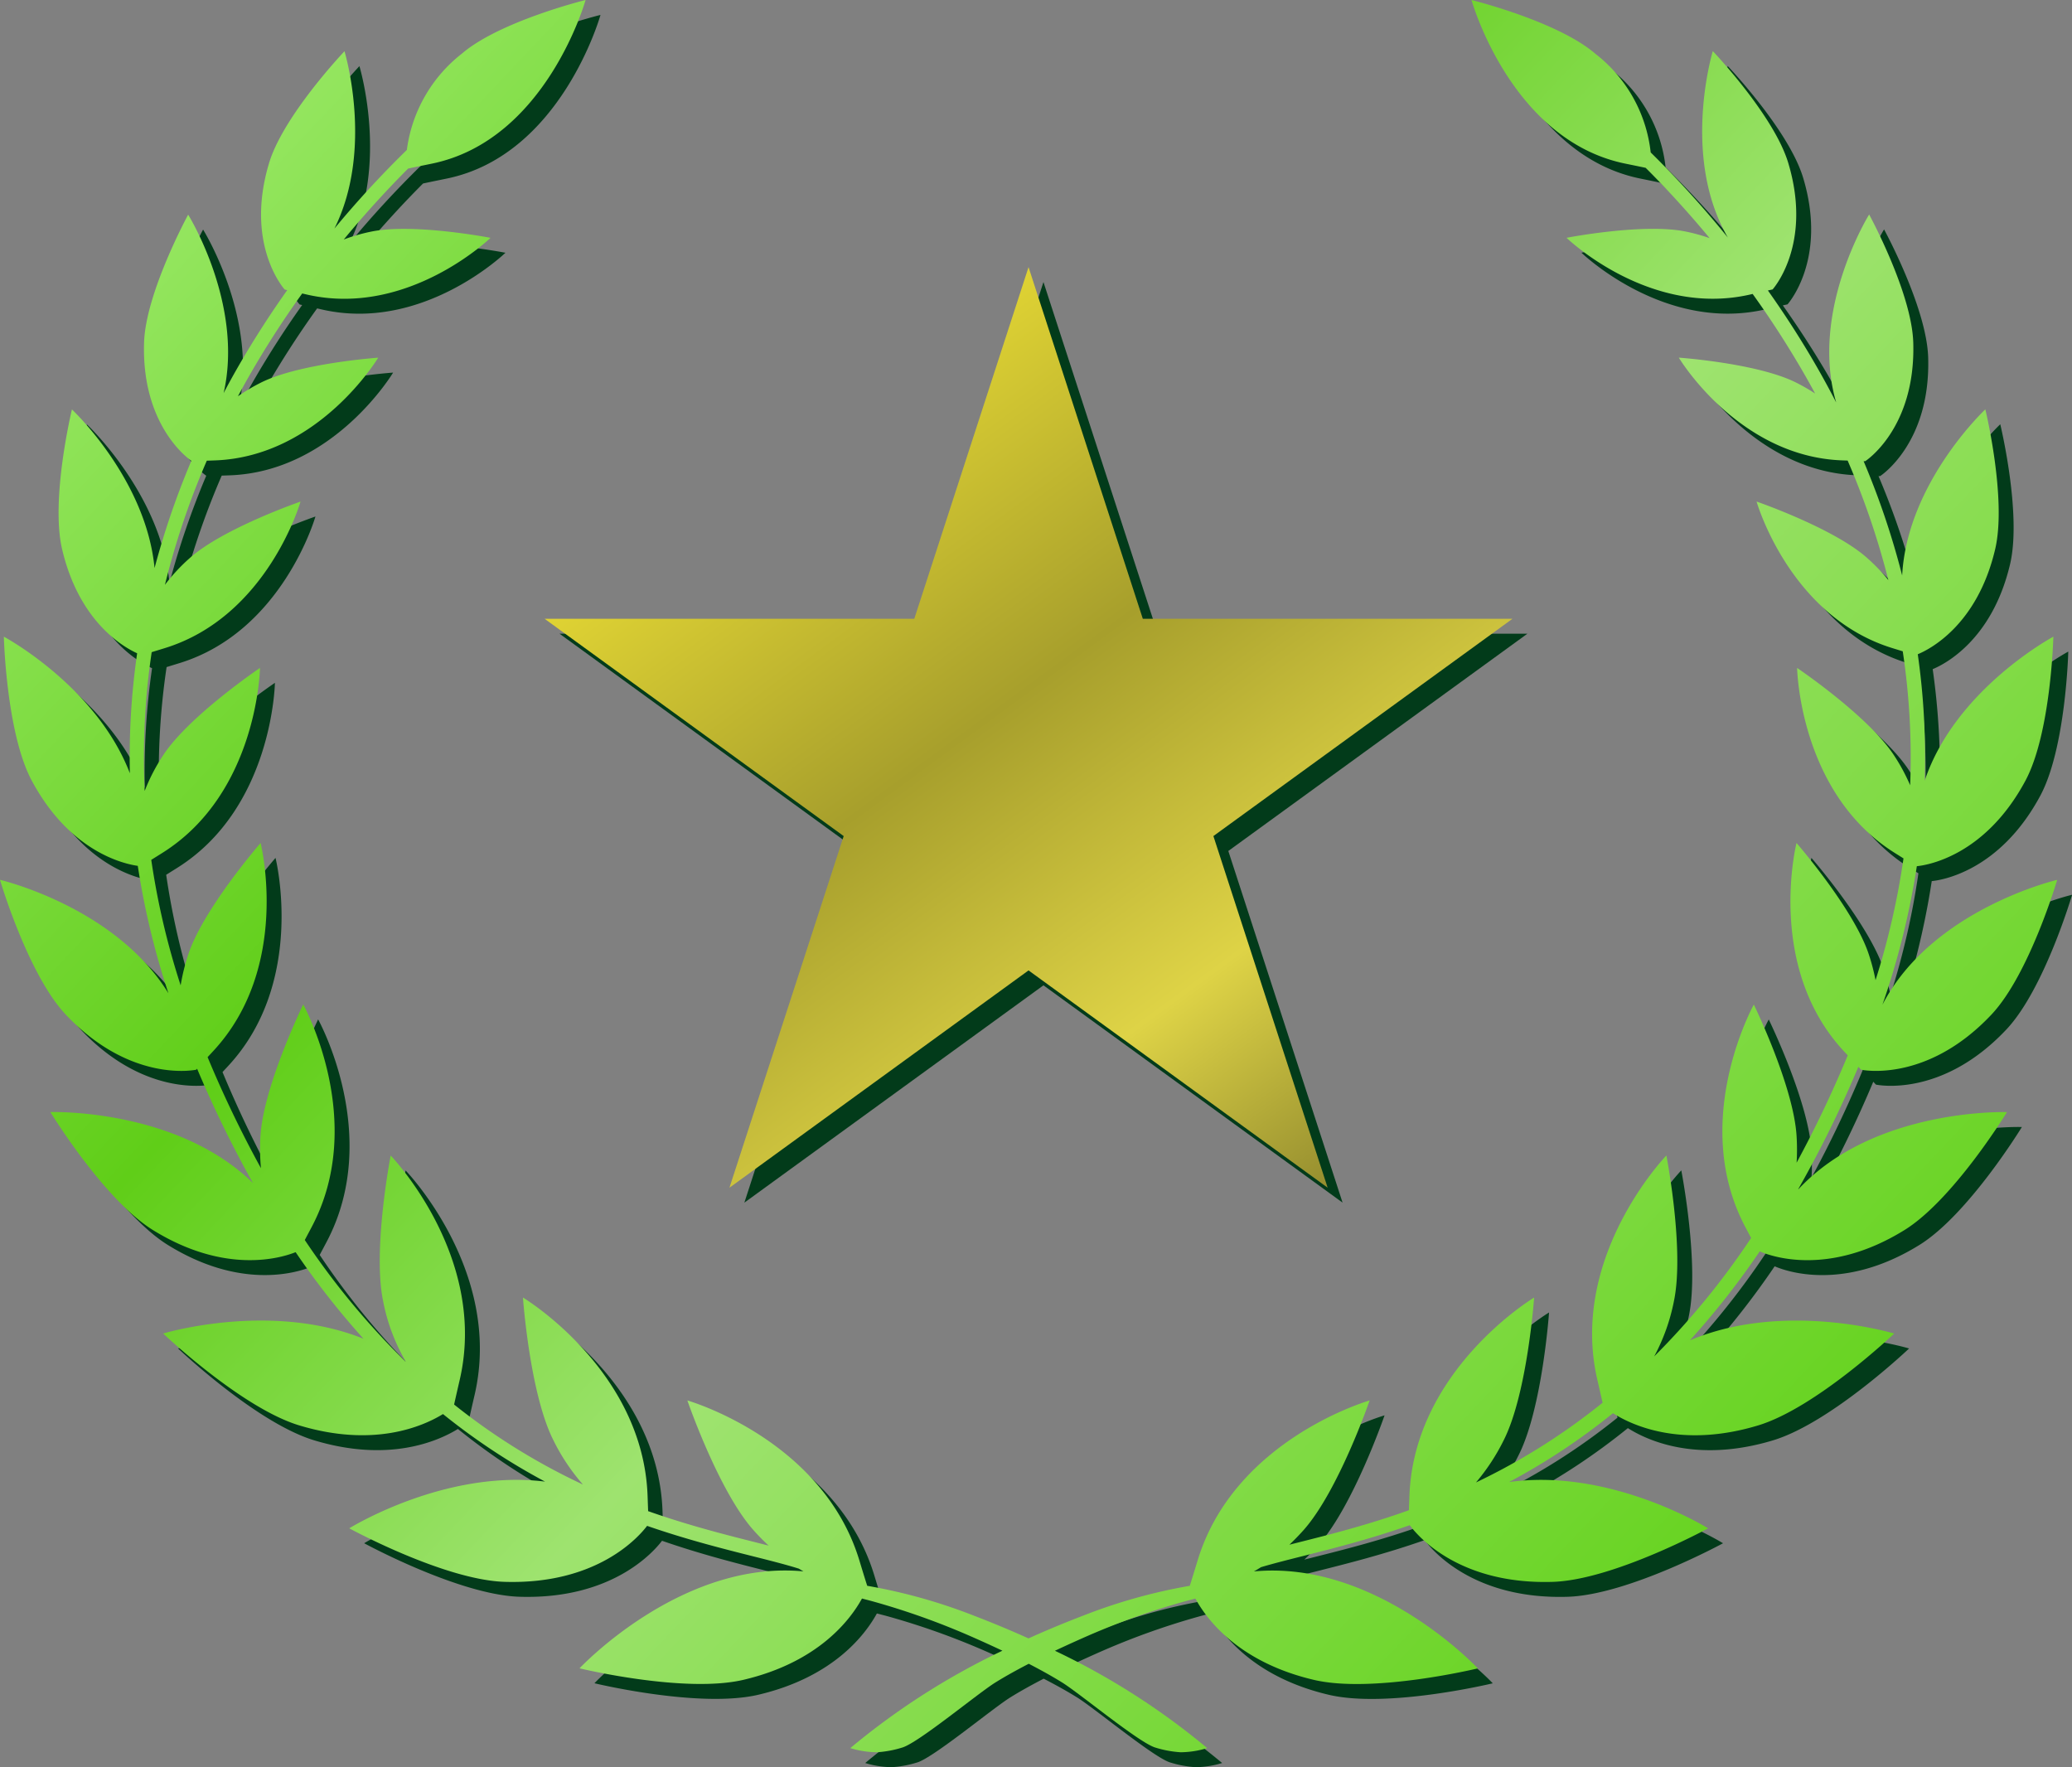 <svg id="Group_541" data-name="Group 541" xmlns="http://www.w3.org/2000/svg" xmlns:xlink="http://www.w3.org/1999/xlink" width="111.954" height="95.491" viewBox="0 0 111.954 95.491">
  <rect x="0" y="0" width="111.954" height="95.491" fill="#808080" stroke="none"/>
  <defs>
    <linearGradient id="linear-gradient" y1="0.087" x2="0.95" y2="0.84" gradientUnits="objectBoundingBox">
      <stop offset="0" stop-color="#a4ed75"/>
      <stop offset="0.344" stop-color="#60ce18"/>
      <stop offset="0.588" stop-color="#9ee36f"/>
      <stop offset="1" stop-color="#5fd115"/>
    </linearGradient>
    <clipPath id="clip-path">
      <rect id="Rectangle_548" data-name="Rectangle 548" width="111.148" height="94.685" fill="#023b1a"/>
    </clipPath>
    <clipPath id="clip-path-2">
      <rect id="Rectangle_548-2" data-name="Rectangle 548" width="111.148" height="94.685" fill="url(#linear-gradient)"/>
    </clipPath>
    <linearGradient id="linear-gradient-3" x1="0.123" y1="0.031" x2="0.915" y2="1.055" gradientUnits="objectBoundingBox">
      <stop offset="0" stop-color="#fff038"/>
      <stop offset="0.439" stop-color="#a79f2c"/>
      <stop offset="0.717" stop-color="#ded346"/>
      <stop offset="1" stop-color="#767025"/>
    </linearGradient>
  </defs>
  <g id="Group_531" data-name="Group 531" transform="translate(0.806 0.806)">
    <g id="Group_529" data-name="Group 529">
      <g id="Group_528" data-name="Group 528" clip-path="url(#clip-path)">
        <path id="Path_620" data-name="Path 620" d="M97.162,64.251a61.33,61.33,0,0,0,3.249-6.61c.1.113.133.145.138.152l.007-.007,0,.013c.015,0,3.526.761,7.05-2.984,2.045-2.173,3.548-7.275,3.548-7.275s-6.77,1.576-9.444,6.75a42.27,42.27,0,0,0,1.86-7.488c.455-.043,3.646-.485,5.863-4.611,1.385-2.577,1.514-7.79,1.514-7.79s-5.3,2.829-6.955,7.789a39.247,39.247,0,0,0-.371-6.84c.63-.26,3.211-1.557,4.18-5.669.642-2.72-.529-7.563-.529-7.563s-4.224,3.955-4.495,8.974a43.242,43.242,0,0,0-2.083-6.173l.077,0v-.009l.006.011c.006,0,2.741-1.762,2.6-6.414-.082-2.7-2.383-6.918-2.383-6.918s-3.235,5.2-1.781,10.158q-.458-.89-.927-1.716c-.887-1.562-1.823-3.01-2.763-4.337l.243-.053,0-.008.009.009c0-.005,2.182-2.4.847-6.84-.774-2.573-4.076-6.041-4.076-6.041s-1.729,5.7.813,10.075a55.087,55.087,0,0,0-4.169-4.6A7.82,7.82,0,0,0,86.194,2.9C84.158,1.147,79.508,0,79.508,0s2.117,7.577,8.31,8.841c.584.119.915.188,1.1.227.991.989,2.186,2.264,3.458,3.8a9.933,9.933,0,0,0-1.28-.354c-2.283-.475-6.454.335-6.454.335s4.461,4.319,9.924,3.064l.133-.031a51.071,51.071,0,0,1,2.919,4.555q.23.405.457.827a10.148,10.148,0,0,0-1.019-.588c-2.09-1.054-6.347-1.352-6.347-1.352s3.2,5.348,8.829,5.551l.293.01a42.574,42.574,0,0,1,2.2,6.456,10.141,10.141,0,0,0-1.137-1.185C99.091,28.54,94.911,27.1,94.911,27.1s1.773,6.211,7.348,7.922l.55.169a38.459,38.459,0,0,1,.4,7.238,10.4,10.4,0,0,0-.879-1.627c-1.392-2.124-5.228-4.712-5.228-4.712s.11,6.761,5.283,10l.465.291a41.058,41.058,0,0,1-1.511,6.578,11.063,11.063,0,0,0-.363-1.389c-.81-2.459-3.907-6.022-3.907-6.022S95.389,52.241,99.629,56.8l.208.223a62.025,62.025,0,0,1-2.763,5.8,11.744,11.744,0,0,0,0-1.418c-.153-2.7-2.311-7.126-2.311-7.126s-3.5,6.291-.454,12.032l.307.579a41.723,41.723,0,0,1-5.237,6.4A10.64,10.64,0,0,0,90.446,70.3c.579-2.782-.408-7.867-.408-7.867s-5.264,5.437-3.735,12.1c.163.71.246,1.074.288,1.259A34.562,34.562,0,0,1,79.75,80.1a11.151,11.151,0,0,0,1.5-2.285c1.279-2.538,1.642-7.705,1.642-7.705S76.4,74,76.154,80.826c-.012.323-.021.576-.028.774-2.234.8-4.271,1.312-5.973,1.741l-.484.122c.248-.235.5-.492.755-.777,1.893-2.12,3.58-7.017,3.58-7.017s-7.278,2.077-9.283,8.609c-.34,1.11-.418,1.356-.435,1.406a29.568,29.568,0,0,0-5.814,1.633q-1.489.571-2.9,1.209-1.407-.635-2.9-1.209a29.568,29.568,0,0,0-5.814-1.633c-.017-.051-.1-.3-.435-1.406-2.005-6.532-9.283-8.609-9.283-8.609s1.687,4.9,3.58,7.017c.272.305.542.577.807.825l-.673-.17c-1.667-.42-3.655-.922-5.834-1.691-.008-.205-.017-.472-.03-.824C34.748,74,28.256,70.108,28.256,70.108s.363,5.167,1.642,7.705a10.982,10.982,0,0,0,1.6,2.4,34.582,34.582,0,0,1-6.962-4.324c.032-.143.111-.5.308-1.353,1.529-6.659-3.735-12.1-3.735-12.1s-.987,5.085-.408,7.867a10.382,10.382,0,0,0,1.225,3.27l-.03-.02A41.4,41.4,0,0,1,16.468,67l.368-.694c3.044-5.741-.453-12.032-.453-12.032s-2.159,4.428-2.311,7.126A11.326,11.326,0,0,0,14.1,63.12a61.459,61.459,0,0,1-2.883-6l.3-.324c4.241-4.559,2.564-11.248,2.564-11.248s-3.1,3.563-3.907,6.022a10.753,10.753,0,0,0-.413,1.67,41.112,41.112,0,0,1-1.588-6.78l.592-.371c5.174-3.241,5.283-10,5.283-10S10.214,38.68,8.822,40.8a10.108,10.108,0,0,0-1.005,1.937,38.457,38.457,0,0,1,.379-7.5l.694-.213c5.575-1.711,7.348-7.922,7.348-7.922s-4.18,1.44-5.989,3.055A9.781,9.781,0,0,0,8.911,31.6a42.436,42.436,0,0,1,2.263-6.708l.432-.015c5.625-.2,8.829-5.551,8.829-5.551s-4.256.3-6.346,1.352a9.9,9.9,0,0,0-1.234.735c.178-.331.356-.658.536-.974a51.182,51.182,0,0,1,2.938-4.582l.251.058c5.463,1.255,9.924-3.064,9.924-3.064s-4.172-.81-6.455-.335a9.715,9.715,0,0,0-1.474.425c1.277-1.548,2.48-2.835,3.478-3.833.117-.025.431-.092,1.277-.265C29.523,7.577,31.64,0,31.64,0s-4.65,1.147-6.686,2.9a7.893,7.893,0,0,0-2.971,5.2,54.77,54.77,0,0,0-3.914,4.249c2.149-4.3.545-9.581.545-9.581s-3.3,3.468-4.075,6.041c-1.336,4.438.842,6.835.847,6.84l.009-.009,0,.008.125.027a51.7,51.7,0,0,0-2.782,4.364c-.22.387-.439.789-.655,1.2,1.1-4.8-1.916-9.641-1.916-9.641s-2.3,4.222-2.383,6.918c-.132,4.319,2.213,6.141,2.554,6.383a43.448,43.448,0,0,0-1.987,5.794c-.465-4.826-4.464-8.571-4.464-8.571s-1.171,4.843-.529,7.563c.914,3.881,3.261,5.252,4.052,5.613a39.225,39.225,0,0,0-.393,6.482C5.208,37.071.208,34.4.208,34.4s.128,5.214,1.514,7.79c2.058,3.829,4.953,4.485,5.723,4.594A42.019,42.019,0,0,0,9.1,53.669C6.226,48.988,0,47.539,0,47.539s1.5,5.1,3.548,7.275C7.071,58.559,10.582,57.8,10.6,57.8a.085.085,0,0,1,0-.013l.006.007.044-.049a61.716,61.716,0,0,0,3.016,6.176C9.511,59.862,2.723,60.087,2.723,60.087s2.893,4.737,5.542,6.376c3.914,2.422,6.922,1.508,7.708,1.194a43.507,43.507,0,0,0,3.666,4.677c-5.06-2.03-10.823-.281-10.823-.281s4.228,4.025,7.364,4.967c4.012,1.207,6.654.06,7.755-.616a35.08,35.08,0,0,0,5.514,3.65c-5.431-.678-10.578,2.524-10.578,2.524s5.126,2.793,8.4,2.892c4.99.152,7.234-2.419,7.693-3.025,2.128.738,4.071,1.228,5.709,1.641.934.235,1.781.449,2.488.67.085.051.169.1.252.148-6.614-.631-12.1,5.239-12.1,5.239s5.674,1.371,8.861.62c4.055-.955,5.773-3.249,6.4-4.391.217.057.432.11.654.173a39.773,39.773,0,0,1,5.069,1.8q.938.409,1.866.846a38.826,38.826,0,0,0-8.219,5.262,5.051,5.051,0,0,0,1.436.225,5.823,5.823,0,0,0,1.384-.259c.9-.284,4.07-2.923,5.022-3.513.585-.363,1.189-.692,1.8-1.01.611.318,1.215.647,1.8,1.01.952.59,4.125,3.229,5.022,3.513a5.826,5.826,0,0,0,1.384.259,5.051,5.051,0,0,0,1.436-.225A38.826,38.826,0,0,0,57,89.194q.927-.436,1.866-.846a39.774,39.774,0,0,1,5.069-1.8c.222-.063.436-.116.654-.173.624,1.142,2.341,3.437,6.4,4.391,3.187.751,8.861-.62,8.861-.62s-5.491-5.87-12.1-5.239c.126-.07.255-.148.385-.23.649-.193,1.4-.382,2.218-.589,1.666-.42,3.648-.919,5.819-1.679.379.517,2.605,3.218,7.721,3.062,3.273-.1,8.4-2.892,8.4-2.892s-5.261-3.274-10.758-2.5a35.129,35.129,0,0,0,5.616-3.721c1.05.667,3.722,1.9,7.831.664,3.136-.943,7.364-4.967,7.364-4.967s-5.93-1.8-11.04.369a43.383,43.383,0,0,0,3.776-4.81c.577.252,3.695,1.4,7.816-1.149,2.649-1.638,5.542-6.376,5.542-6.376s-7.156-.238-11.264,4.164" fill="#023b1a"/>
      </g>
    </g>
    <path id="Path_621" data-name="Path 621" d="M26.15,0,19.977,19H0L16.162,30.742l-6.173,19L26.15,38,42.312,49.741l-6.174-19L52.3,19H32.324Z" transform="translate(29.424 14.433)" fill="#023b1a"/>
  </g>
  <g id="Group_530" data-name="Group 530" transform="translate(0)">
    <g id="Group_529-2" data-name="Group 529">
      <g id="Group_528-2" data-name="Group 528" clip-path="url(#clip-path-2)">
        <path id="Path_620-2" data-name="Path 620" d="M97.162,64.251a61.33,61.33,0,0,0,3.249-6.61c.1.113.133.145.138.152l.007-.007,0,.013c.015,0,3.526.761,7.05-2.984,2.045-2.173,3.548-7.275,3.548-7.275s-6.77,1.576-9.444,6.75a42.27,42.27,0,0,0,1.86-7.488c.455-.043,3.646-.485,5.863-4.611,1.385-2.577,1.514-7.79,1.514-7.79s-5.3,2.829-6.955,7.789a39.247,39.247,0,0,0-.371-6.84c.63-.26,3.211-1.557,4.18-5.669.642-2.72-.529-7.563-.529-7.563s-4.224,3.955-4.495,8.974a43.242,43.242,0,0,0-2.083-6.173l.077,0v-.009l.006.011c.006,0,2.741-1.762,2.6-6.414-.082-2.7-2.383-6.918-2.383-6.918s-3.235,5.2-1.781,10.158q-.458-.89-.927-1.716c-.887-1.562-1.823-3.01-2.763-4.337l.243-.053,0-.008.009.009c0-.005,2.182-2.4.847-6.84-.774-2.573-4.076-6.041-4.076-6.041s-1.729,5.7.813,10.075a55.087,55.087,0,0,0-4.169-4.6A7.82,7.82,0,0,0,86.194,2.9C84.158,1.147,79.508,0,79.508,0s2.117,7.577,8.31,8.841c.584.119.915.188,1.1.227.991.989,2.186,2.264,3.458,3.8a9.933,9.933,0,0,0-1.28-.354c-2.283-.475-6.454.335-6.454.335s4.461,4.319,9.924,3.064l.133-.031a51.071,51.071,0,0,1,2.919,4.555q.23.405.457.827a10.148,10.148,0,0,0-1.019-.588c-2.09-1.054-6.347-1.352-6.347-1.352s3.2,5.348,8.829,5.551l.293.01a42.574,42.574,0,0,1,2.2,6.456,10.141,10.141,0,0,0-1.137-1.185C99.091,28.54,94.911,27.1,94.911,27.1s1.773,6.211,7.348,7.922l.55.169a38.459,38.459,0,0,1,.4,7.238,10.4,10.4,0,0,0-.879-1.627c-1.392-2.124-5.228-4.712-5.228-4.712s.11,6.761,5.283,10l.465.291a41.058,41.058,0,0,1-1.511,6.578,11.063,11.063,0,0,0-.363-1.389c-.81-2.459-3.907-6.022-3.907-6.022S95.389,52.241,99.629,56.8l.208.223a62.025,62.025,0,0,1-2.763,5.8,11.744,11.744,0,0,0,0-1.418c-.153-2.7-2.311-7.126-2.311-7.126s-3.5,6.291-.454,12.032l.307.579a41.723,41.723,0,0,1-5.237,6.4A10.64,10.64,0,0,0,90.446,70.3c.579-2.782-.408-7.867-.408-7.867s-5.264,5.437-3.735,12.1c.163.71.246,1.074.288,1.259A34.562,34.562,0,0,1,79.75,80.1a11.151,11.151,0,0,0,1.5-2.285c1.279-2.538,1.642-7.705,1.642-7.705S76.4,74,76.154,80.826c-.012.323-.021.576-.028.774-2.234.8-4.271,1.312-5.973,1.741l-.484.122c.248-.235.5-.492.755-.777,1.893-2.12,3.58-7.017,3.58-7.017s-7.278,2.077-9.283,8.609c-.34,1.11-.418,1.356-.435,1.406a29.568,29.568,0,0,0-5.814,1.633q-1.489.571-2.9,1.209-1.407-.635-2.9-1.209a29.568,29.568,0,0,0-5.814-1.633c-.017-.051-.1-.3-.435-1.406-2.005-6.532-9.283-8.609-9.283-8.609s1.687,4.9,3.58,7.017c.272.305.542.577.807.825l-.673-.17c-1.667-.42-3.655-.922-5.834-1.691-.008-.205-.017-.472-.03-.824C34.748,74,28.256,70.108,28.256,70.108s.363,5.167,1.642,7.705a10.982,10.982,0,0,0,1.6,2.4,34.582,34.582,0,0,1-6.962-4.324c.032-.143.111-.5.308-1.353,1.529-6.659-3.735-12.1-3.735-12.1s-.987,5.085-.408,7.867a10.382,10.382,0,0,0,1.225,3.27l-.03-.02A41.4,41.4,0,0,1,16.468,67l.368-.694c3.044-5.741-.453-12.032-.453-12.032s-2.159,4.428-2.311,7.126A11.326,11.326,0,0,0,14.1,63.12a61.459,61.459,0,0,1-2.883-6l.3-.324c4.241-4.559,2.564-11.248,2.564-11.248s-3.1,3.563-3.907,6.022a10.753,10.753,0,0,0-.413,1.67,41.112,41.112,0,0,1-1.588-6.78l.592-.371c5.174-3.241,5.283-10,5.283-10S10.214,38.68,8.822,40.8a10.108,10.108,0,0,0-1.005,1.937,38.457,38.457,0,0,1,.379-7.5l.694-.213c5.575-1.711,7.348-7.922,7.348-7.922s-4.18,1.44-5.989,3.055A9.781,9.781,0,0,0,8.911,31.6a42.436,42.436,0,0,1,2.263-6.708l.432-.015c5.625-.2,8.829-5.551,8.829-5.551s-4.256.3-6.346,1.352a9.9,9.9,0,0,0-1.234.735c.178-.331.356-.658.536-.974a51.182,51.182,0,0,1,2.938-4.582l.251.058c5.463,1.255,9.924-3.064,9.924-3.064s-4.172-.81-6.455-.335a9.715,9.715,0,0,0-1.474.425c1.277-1.548,2.48-2.835,3.478-3.833.117-.025.431-.092,1.277-.265C29.523,7.577,31.64,0,31.64,0s-4.65,1.147-6.686,2.9a7.893,7.893,0,0,0-2.971,5.2,54.77,54.77,0,0,0-3.914,4.249c2.149-4.3.545-9.581.545-9.581s-3.3,3.468-4.075,6.041c-1.336,4.438.842,6.835.847,6.84l.009-.009,0,.008.125.027a51.7,51.7,0,0,0-2.782,4.364c-.22.387-.439.789-.655,1.2,1.1-4.8-1.916-9.641-1.916-9.641s-2.3,4.222-2.383,6.918c-.132,4.319,2.213,6.141,2.554,6.383a43.448,43.448,0,0,0-1.987,5.794c-.465-4.826-4.464-8.571-4.464-8.571s-1.171,4.843-.529,7.563c.914,3.881,3.261,5.252,4.052,5.613a39.225,39.225,0,0,0-.393,6.482C5.208,37.071.208,34.4.208,34.4s.128,5.214,1.514,7.79c2.058,3.829,4.953,4.485,5.723,4.594A42.019,42.019,0,0,0,9.1,53.669C6.226,48.988,0,47.539,0,47.539s1.5,5.1,3.548,7.275C7.071,58.559,10.582,57.8,10.6,57.8a.085.085,0,0,1,0-.013l.006.007.044-.049a61.716,61.716,0,0,0,3.016,6.176C9.511,59.862,2.723,60.087,2.723,60.087s2.893,4.737,5.542,6.376c3.914,2.422,6.922,1.508,7.708,1.194a43.507,43.507,0,0,0,3.666,4.677c-5.06-2.03-10.823-.281-10.823-.281s4.228,4.025,7.364,4.967c4.012,1.207,6.654.06,7.755-.616a35.08,35.08,0,0,0,5.514,3.65c-5.431-.678-10.578,2.524-10.578,2.524s5.126,2.793,8.4,2.892c4.99.152,7.234-2.419,7.693-3.025,2.128.738,4.071,1.228,5.709,1.641.934.235,1.781.449,2.488.67.085.051.169.1.252.148-6.614-.631-12.1,5.239-12.1,5.239s5.674,1.371,8.861.62c4.055-.955,5.773-3.249,6.4-4.391.217.057.432.11.654.173a39.773,39.773,0,0,1,5.069,1.8q.938.409,1.866.846a38.826,38.826,0,0,0-8.219,5.262,5.051,5.051,0,0,0,1.436.225,5.823,5.823,0,0,0,1.384-.259c.9-.284,4.07-2.923,5.022-3.513.585-.363,1.189-.692,1.8-1.01.611.318,1.215.647,1.8,1.01.952.59,4.125,3.229,5.022,3.513a5.826,5.826,0,0,0,1.384.259,5.051,5.051,0,0,0,1.436-.225A38.826,38.826,0,0,0,57,89.194q.927-.436,1.866-.846a39.774,39.774,0,0,1,5.069-1.8c.222-.063.436-.116.654-.173.624,1.142,2.341,3.437,6.4,4.391,3.187.751,8.861-.62,8.861-.62s-5.491-5.87-12.1-5.239c.126-.07.255-.148.385-.23.649-.193,1.4-.382,2.218-.589,1.666-.42,3.648-.919,5.819-1.679.379.517,2.605,3.218,7.721,3.062,3.273-.1,8.4-2.892,8.4-2.892s-5.261-3.274-10.758-2.5a35.129,35.129,0,0,0,5.616-3.721c1.05.667,3.722,1.9,7.831.664,3.136-.943,7.364-4.967,7.364-4.967s-5.93-1.8-11.04.369a43.383,43.383,0,0,0,3.776-4.81c.577.252,3.695,1.4,7.816-1.149,2.649-1.638,5.542-6.376,5.542-6.376s-7.156-.238-11.264,4.164" fill="url(#linear-gradient)"/>
      </g>
    </g>
    <path id="Path_621-2" data-name="Path 621" d="M26.15,0,19.977,19H0L16.162,30.742l-6.173,19L26.15,38,42.312,49.741l-6.174-19L52.3,19H32.324Z" transform="translate(29.424 14.433)" fill="url(#linear-gradient-3)"/>
  </g>
</svg>
